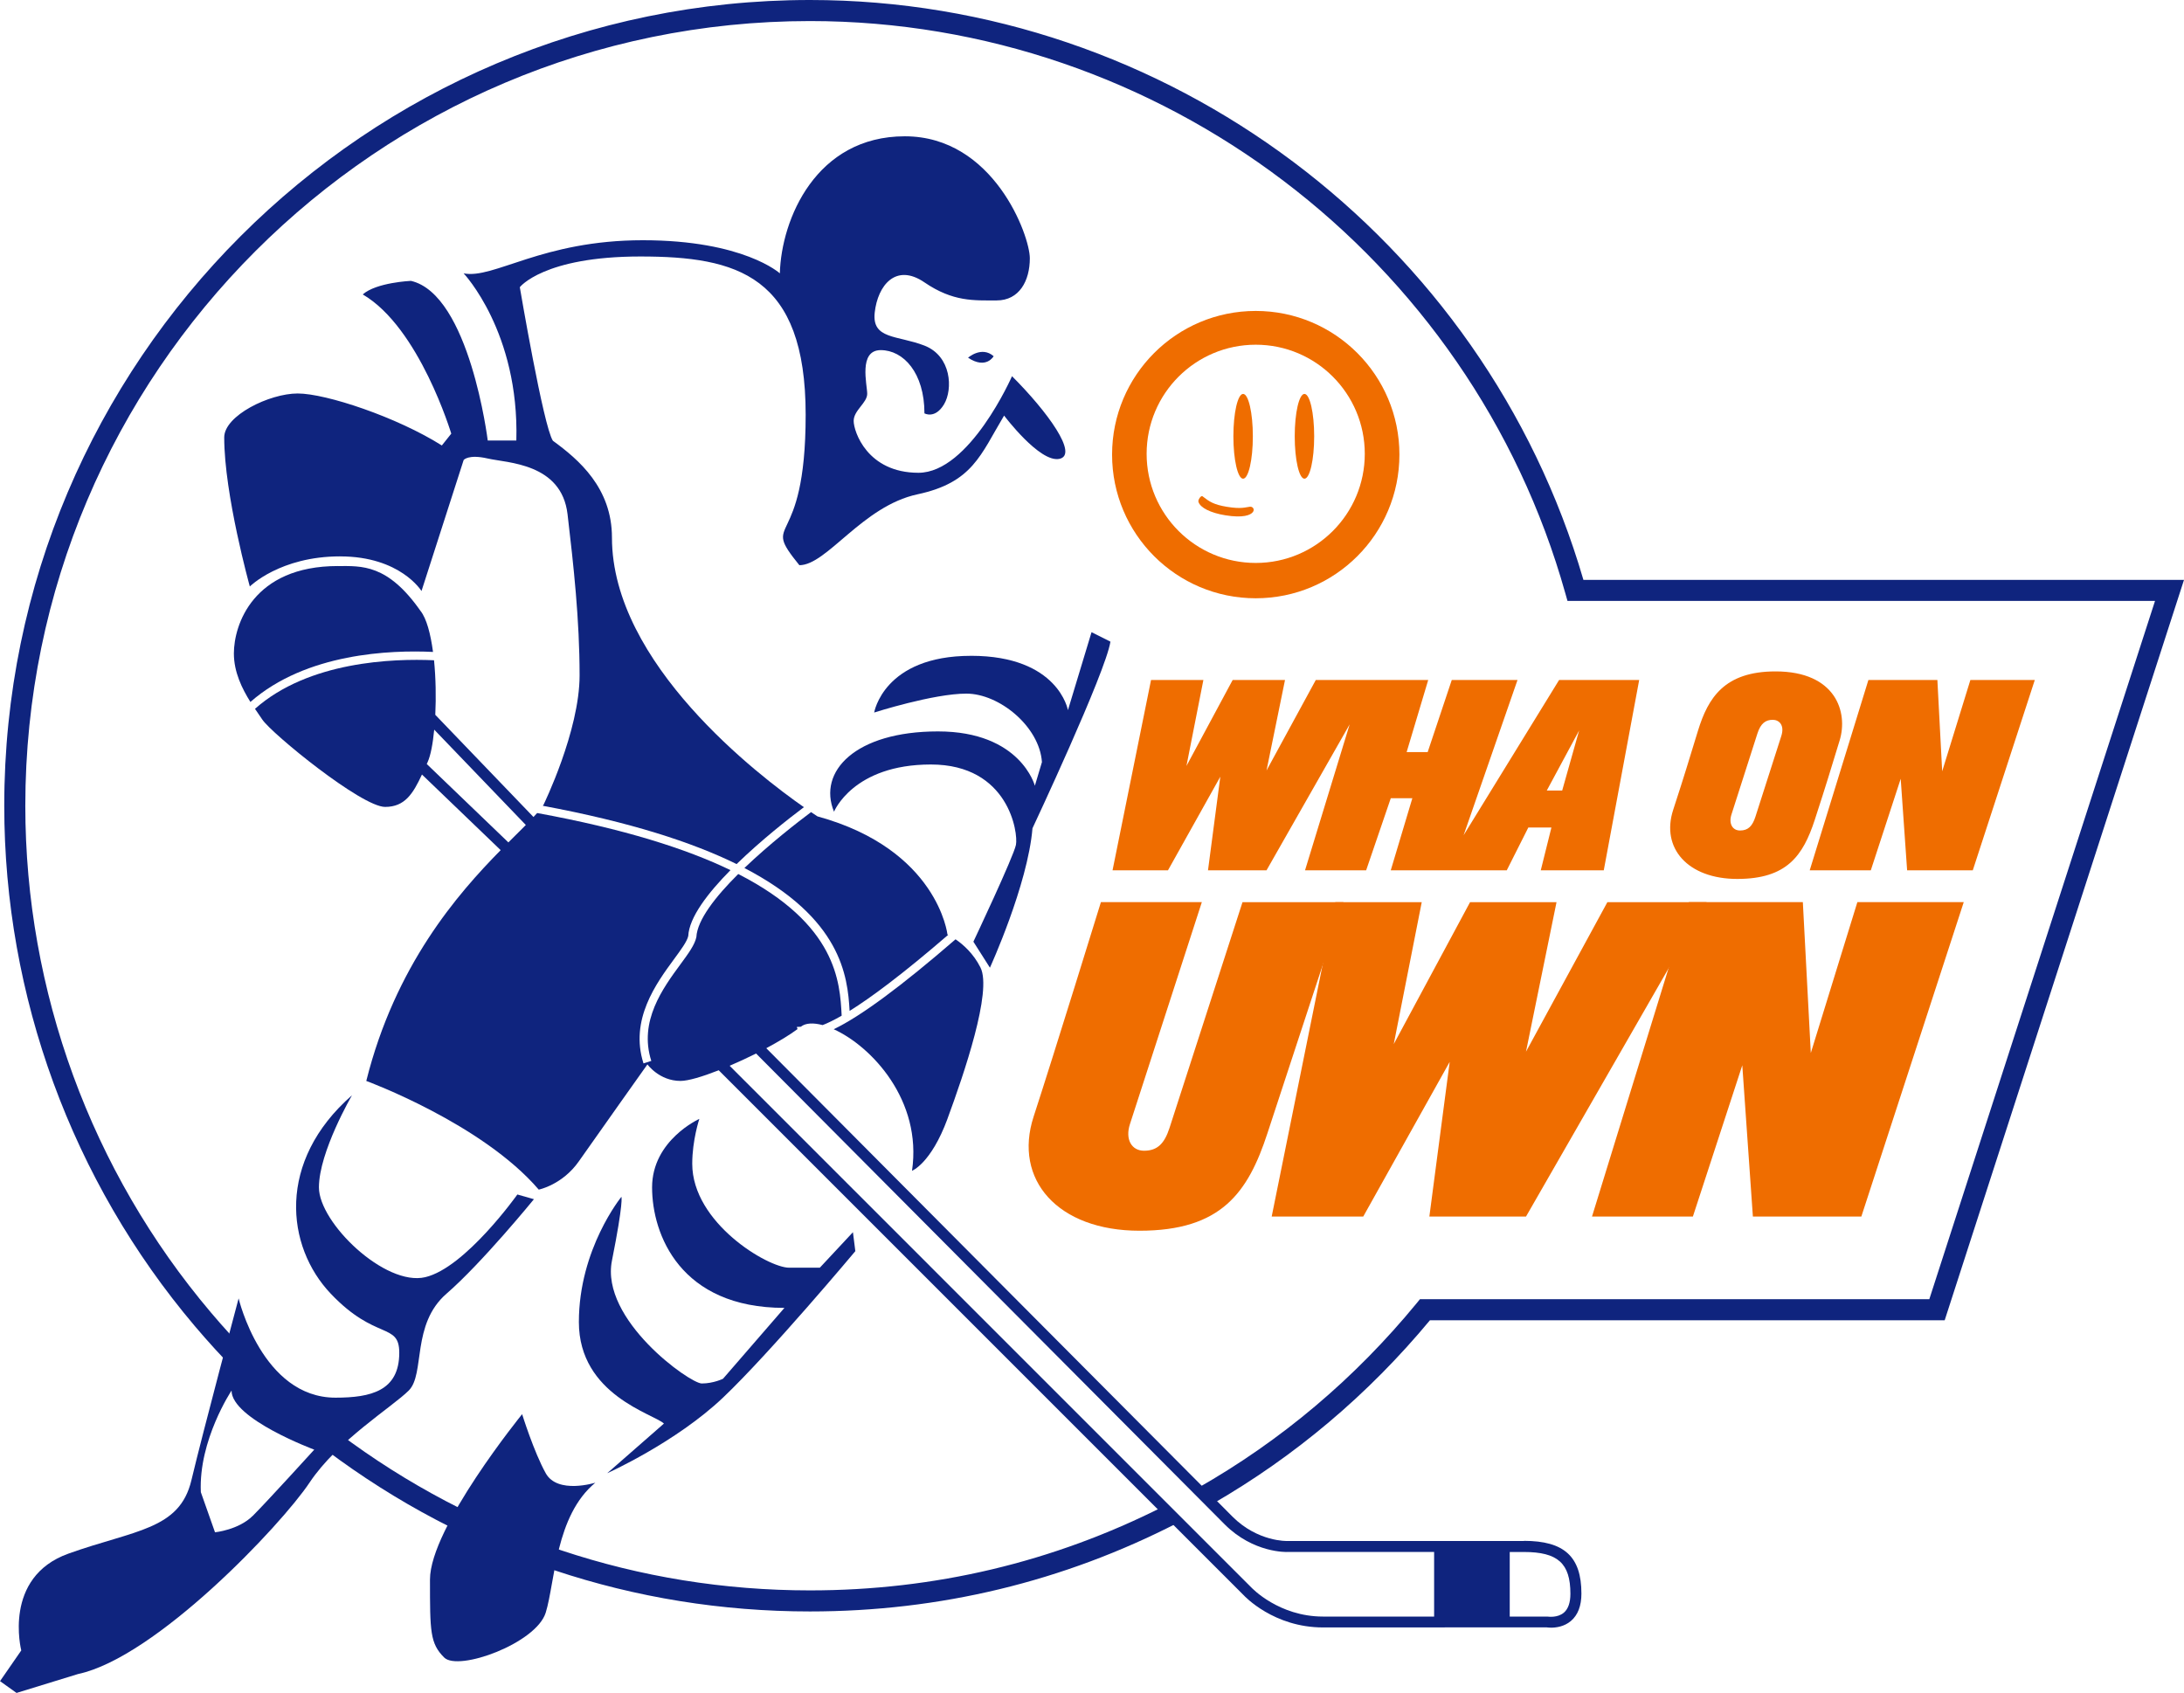 <?xml version="1.0" encoding="UTF-8"?><svg id="Layer_2" xmlns="http://www.w3.org/2000/svg" viewBox="0 0 103.719 80.401"><defs><style>.cls-1{fill:#0f247e;}.cls-2{fill:#ef6d00;}</style></defs><path class="cls-1" d="M56.853,70.686c3.988-2.264,7.492-5.22,10.432-8.803l.15-.183h24.189l10.719-33.162h-27.903l-.103-.365C69.845,12.174,55.095,1,38.468,1,17.92,1,1.202,17.717,1.202,38.265c0,8.806,3.128,17.351,8.81,24.062.611.724,1.264,1.438,1.94,2.122l-.712.703c-.694-.703-1.364-1.437-1.992-2.179C3.415,56.082.202,47.307.202,38.265.202,17.166,17.368,0,38.468,0c16.947,0,31.995,11.306,36.729,27.539h28.522l-11.365,35.162h-24.446c-2.928,3.526-6.393,6.451-10.321,8.718l-.733-.732Z"/><path class="cls-1" d="M55.93,72.321c-5.435,2.793-11.31,4.209-17.463,4.209-8.365,0-16.311-2.65-22.977-7.664l.601-.799c6.493,4.882,14.23,7.463,22.376,7.463,5.907,0,11.549-1.339,16.776-3.981l.686.772Z"/><path class="cls-1" d="M45.974,16.988c.859.572,1.216-.071,1.215-.071-.571-.501-1.215.071-1.215.071Z"/><path class="cls-1" d="M46.116,31.146c-4.153,0-4.601,2.693-4.601,2.693,0,0,2.806-.898,4.377-.898s3.478,1.571,3.59,3.253l-.336,1.122s-.673-2.58-4.601-2.58-5.723,1.907-4.937,3.814c0,0,.898-2.243,4.6-2.243s4.153,3.253,4.04,3.815c-.112.562-2.021,4.6-2.021,4.6l.785,1.235s1.796-3.927,2.021-6.62c0,0,3.478-7.406,3.702-8.864l-.897-.45-1.121,3.703s-.451-2.581-4.601-2.581Z"/><path class="cls-1" d="M38.934,60.205h-1.458c-1.01,0-4.601-2.132-4.601-4.937,0-1.121.337-2.13.337-2.13,0,0-2.244,1.008-2.244,3.253s1.347,5.722,6.285,5.722l-2.917,3.366s-.45.224-1.01.224-4.825-3.029-4.264-5.835c.56-2.806.449-3.029.449-3.029,0,0-2.02,2.469-2.02,5.946s3.591,4.375,4.039,4.823l-2.693,2.357s3.253-1.457,5.499-3.59c2.245-2.132,6.284-6.956,6.284-6.956l-.114-.9-1.571,1.684Z"/><path class="cls-1" d="M25.918,69.967c-.562-1.009-1.122-2.806-1.122-2.806,0,0-4.376,5.386-4.376,7.854s0,3.029.673,3.702c.673.673,4.375-.673,4.824-2.132.45-1.457.45-4.598,2.356-6.17,0,0-1.794.563-2.356-.449Z"/><path class="cls-1" d="M25.358,56.952l-.788-.224s-2.469,3.478-4.375,3.927c-1.907.449-5.049-2.581-5.049-4.263s1.571-4.377,1.571-4.377c-3.59,3.141-3.141,7.182-1.009,9.424,2.132,2.245,3.253,1.349,3.253,2.806,0,1.81-1.345,2.132-3.029,2.132-3.485,0-4.6-4.714-4.6-4.714,0,0-1.683,6.282-2.243,8.639-.562,2.357-2.694,2.357-5.835,3.48-3.142,1.121-2.244,4.599-2.244,4.599l-1.009,1.459.785.56,2.917-.897c3.703-.787,9.65-7.07,10.996-9.09,1.346-2.018,3.927-3.59,4.713-4.375.785-.785.112-3.142,1.795-4.601,1.683-1.458,4.151-4.487,4.151-4.487ZM12.006,71.986c-.673.673-1.795.785-1.795.785l-.673-1.906c-.113-2.469,1.458-4.825,1.458-4.825,0,1.347,3.928,2.806,3.928,2.806,0,0-2.244,2.469-2.917,3.141Z"/><path class="cls-1" d="M16.045,26.882c-4.038,0-4.938,2.805-4.938,4.151,0,.888.391,1.675.785,2.304,2.646-2.324,6.662-2.472,8.672-2.376-.115-.865-.309-1.591-.592-1.946-1.571-2.244-2.805-2.132-3.927-2.132Z"/><path class="cls-1" d="M72.371,73.183h-11.232c-.014.005-1.411.042-2.609-1.157-1.025-1.023-17.878-17.961-22.139-22.245.574-.308,1.1-.623,1.485-.909-.011-.035-.033-.075-.035-.101l.191-.01s.004-.002.005-.004c.222-.177.59-.191,1.03-.074.233-.09.526-.229.903-.446v-.016c-.082-1.579-.229-4.319-4.911-6.713-1.066,1.061-1.948,2.176-1.989,2.999-.08.37-.375.771-.748,1.279-.842,1.145-1.995,2.713-1.392,4.598l-.371.118c-.663-2.073.609-3.803,1.449-4.948.333-.452.62-.843.677-1.1.043-.886.928-2.039,2.005-3.13-2.097-1.013-5.044-1.955-9.181-2.712-.051.059-.115.126-.174.189l-4.663-4.853c.04-.832.024-1.754-.06-2.591-1.943-.087-5.955.047-8.503,2.307.127.188.248.36.346.507.449.673,4.712,4.151,5.835,4.151.932,0,1.323-.623,1.749-1.538l3.738,3.591c-2.047,2.079-5.012,5.48-6.382,10.961,0,0,5.498,2.021,8.19,5.161,0,0,1.123-.224,1.908-1.348.785-1.121,3.253-4.599,3.253-4.599,0,0,.562.785,1.571.785.365,0,1.04-.201,1.815-.506l24.919,24.919c.058.063,1.442,1.542,3.783,1.542l10.617-.004c.009.002.09.015.212.015.234,0,.621-.048.939-.317.332-.281.5-.719.5-1.301,0-1.756-.816-2.505-2.73-2.505ZM20.308,36.194c.144-.317.249-.875.313-1.542l4.351,4.528c-.242.244-.521.52-.829.827l-3.876-3.723c.014-.031.027-.059.041-.09ZM59.427,75.392l-24.776-24.777c.416-.178.839-.373,1.255-.582,4.06,4.082,21.22,21.329,22.255,22.362,1.365,1.364,2.936,1.314,2.99,1.31h6.956v3.068h-5.274c-2.104,0-3.385-1.36-3.406-1.381ZM74.267,76.588c-.298.253-.728.189-.775.186h-1.794v-3.068h.673c1.609,0,2.208.537,2.208,1.984,0,.419-.105.722-.312.899Z"/><path class="cls-1" d="M38.822,38.771s-.123-.08-.305-.202c-.655.49-1.978,1.518-3.165,2.654,4.59,2.385,4.904,5.118,4.996,6.787,1.01-.63,2.504-1.734,4.681-3.613-.017-.008-.034-.016-.034-.016,0,0-.451-4.039-6.173-5.61Z"/><path class="cls-1" d="M16.155,26.424c2.86,0,3.862,1.645,3.862,1.645l2.002-6.222s.214-.286,1.144-.072c.929.215,3.504.215,3.79,2.646.286,2.433.572,5.007.572,7.653s-1.716,6.152-1.716,6.152c-.008.013-.023.029-.031.042,4.137.77,7.094,1.731,9.204,2.768,1.169-1.138,2.48-2.164,3.196-2.702-2.154-1.504-9.116-6.824-9.116-12.802,0-2.357-1.571-3.702-2.805-4.6-.449-.673-1.571-7.293-1.571-7.293,0,0,1.122-1.458,5.722-1.458s7.853.897,7.853,7.517-2.207,4.788-.299,7.144c1.309,0,2.991-2.805,5.609-3.366,2.619-.56,2.993-1.869,4.114-3.74,0,0,1.685,2.244,2.62,2.057.934-.187-.56-2.244-2.244-3.927,0,0-2.012,4.587-4.444,4.587s-3.076-1.964-3.076-2.464.643-.858.643-1.287-.429-2.074.643-2.074,2.075,1.072,2.075,3.003c0,0,.5.286.93-.429.428-.715.356-2.288-.93-2.789-1.289-.5-2.505-.286-2.361-1.573.143-1.287,1.001-2.36,2.361-1.43,1.358.929,2.359.858,3.431.858s1.574-.929,1.574-2.002-1.717-5.793-5.935-5.793-5.866,3.934-5.937,6.509c0,0-1.716-1.573-6.507-1.573s-7.08,1.859-8.51,1.573c0,0,2.646,2.789,2.503,7.938h-1.358s-.858-6.937-3.647-7.581c0,0-1.645.072-2.289.644,2.693,1.571,4.203,6.615,4.204,6.611l-.448.562c-2.132-1.346-5.499-2.469-6.845-2.469s-3.49,1.052-3.49,2.086c0,2.718,1.216,7.08,1.216,7.08,0,0,1.43-1.43,4.291-1.43Z"/><path class="cls-1" d="M44.995,53.135c.785-2.132,2.13-6.059,1.57-7.182-.339-.68-.841-1.109-1.186-1.344-2.572,2.227-4.515,3.664-5.786,4.271,1.788.807,4.209,3.374,3.719,6.722,0,0,.897-.336,1.684-2.466Z"/><path class="cls-2" d="M74.042,32.294l-4.534,7.371,2.559-7.371h-3.122l-1.144,3.423h-.999l1.024-3.423h-5.339l-2.34,4.299.878-4.299h-2.486l-2.194,4.081.804-4.081h-2.486l-1.828,9.039h2.632l2.486-4.447-.585,4.447h2.779l3.949-6.933-2.12,6.933h2.902l1.17-3.423h1.024l-1.025,3.423h5.509l1.024-2.033h1.097l-.506,2.033h2.992l1.682-9.039h-3.802ZM74.188,37.544h-.731l1.536-2.852-.804,2.852Z"/><path class="cls-2" d="M84.321,31.886c-2.437,0-3.206,1.268-3.681,2.81-.475,1.541-.59,1.956-1.18,3.766-.59,1.811.692,3.28,3.044,3.28s3.122-1.096,3.681-2.81c.559-1.714.768-2.422,1.18-3.766.413-1.344-.183-3.28-3.044-3.28ZM84.595,34.953c-.169.53-1.089,3.406-1.23,3.838-.141.432-.336.651-.73.651-.357,0-.55-.325-.405-.768.145-.443,1.073-3.346,1.23-3.838.157-.491.396-.651.73-.651.289,0,.574.239.405.768Z"/><polygon class="cls-2" points="96.633 32.294 93.688 41.333 90.57 41.333 90.265 36.985 88.845 41.333 85.944 41.333 88.731 32.294 92.007 32.294 92.235 36.631 93.574 32.294 96.633 32.294"/><path class="cls-2" d="M55.538,53.576c.232-.713,3.469-10.731,3.469-10.731h4.793s-2.681,8.132-3.605,10.963-2.194,4.641-6.079,4.641-6.004-2.427-5.029-5.418,3.196-10.187,3.196-10.187h4.793s-3.174,9.806-3.413,10.537.079,1.269.669,1.269c.651,0,.974-.363,1.206-1.076Z"/><polygon class="cls-2" points="67.519 42.845 66.19 49.585 69.814 42.845 73.92 42.845 72.47 49.946 76.335 42.845 81.047 42.845 72.471 57.775 67.881 57.775 68.847 50.429 64.741 57.775 60.393 57.775 63.413 42.845 67.519 42.845"/><polygon class="cls-2" points="93.259 42.844 88.396 57.775 83.245 57.775 82.742 50.592 80.396 57.775 75.605 57.775 80.207 42.844 85.618 42.844 85.996 50.008 88.207 42.844 93.259 42.844"/><path class="cls-2" d="M59.636,14.767c-3.769,0-6.823,3.054-6.823,6.823s3.054,6.823,6.823,6.823,6.823-3.054,6.823-6.823-3.058-6.823-6.823-6.823ZM59.636,26.735c-2.862,0-5.182-2.319-5.182-5.182s2.319-5.182,5.182-5.182,5.178,2.323,5.178,5.182-2.316,5.182-5.178,5.182Z"/><ellipse class="cls-2" cx="59.036" cy="20.721" rx=".462" ry="2.013"/><ellipse class="cls-2" cx="61.949" cy="20.721" rx=".462" ry="2.013"/><path class="cls-2" d="M59.359,24.065c-.202.02-.391.121-1.099.003-.624-.105-.819-.239-1.153-.499-.067-.054-.226.169-.192.266.088.28.573.523,1.278.637.853.138,1.2-.013,1.305-.152.101-.128-.003-.27-.138-.256Z"/></svg>